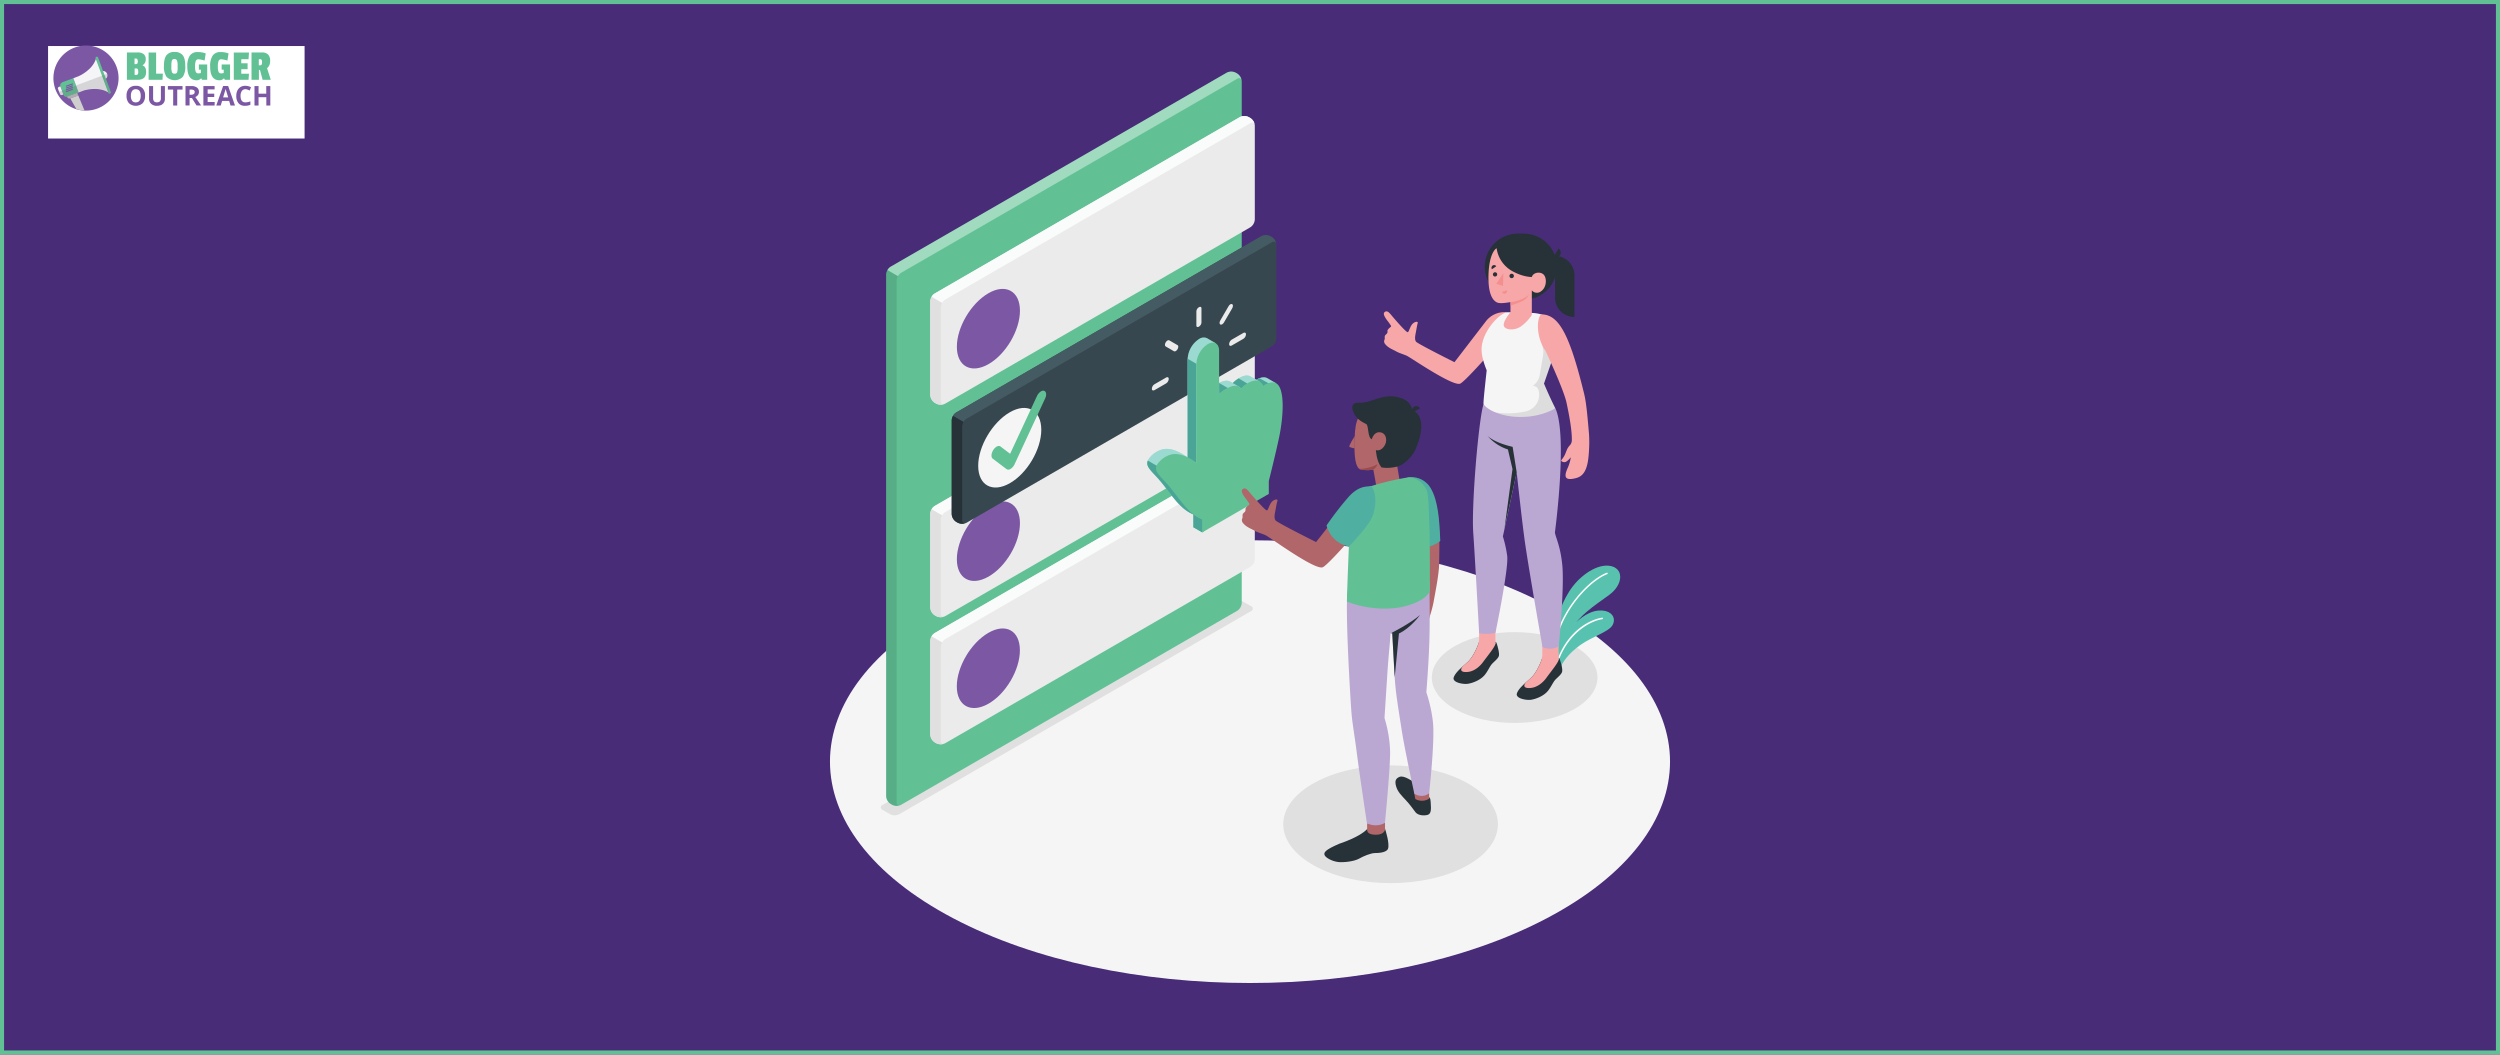 <svg id="Layer_1" data-name="Layer 1" xmlns="http://www.w3.org/2000/svg" xmlns:xlink="http://www.w3.org/1999/xlink" viewBox="0 0 1228 518"><defs><style>.cls-1{fill:#482c78;stroke:#61c195;stroke-miterlimit:10;stroke-width:4px;}.cls-14,.cls-15,.cls-2{fill:#fff;}.cls-2{filter:url(#filter);}.cls-3{fill:#7c57a4;}.cls-13,.cls-4{fill:#61c195;}.cls-5{fill:#f5f5f7;}.cls-6{fill:#aeaeae;}.cls-7{fill:#cfcfce;}.cls-8{opacity:0.21;}.cls-9{fill:#606161;}.cls-10{fill:#f5f5f5;}.cls-11{fill:#e0e0e0;}.cls-12{fill:#58c2b1;}.cls-13,.cls-16{opacity:0.1;}.cls-15{opacity:0.4;}.cls-17{fill:#ebebeb;}.cls-18{fill:#fafbfb;}.cls-19{fill:#37474f;}.cls-20{fill:#455b64;}.cls-21{fill:#263238;}.cls-22{opacity:0.15;}.cls-23{fill:#f7a7a8;}.cls-24{fill:#baa8d2;}.cls-25{fill:#f3908f;}.cls-26{fill:#b16669;}.cls-27{fill:#9a4b4e;}</style><filter id="filter" x="8.47" y="7.39" width="156.24" height="75.84" filterUnits="userSpaceOnUse"><feOffset dx="7" dy="7" input="SourceAlpha"/><feGaussianBlur stdDeviation="5" result="blur"/><feFlood/><feComposite operator="in" in2="blur"/><feComposite in="SourceGraphic"/></filter></defs><rect class="cls-1" width="1228" height="518"/><rect class="cls-2" x="16.61" y="15.61" width="126" height="45.43"/><g id="Layer_2" data-name="Layer 2"><g id="Layer_1-2" data-name="Layer 1-2"><path class="cls-3" d="M58.24,38.33a16,16,0,0,1-16,16h-.74a15.74,15.74,0,0,1-4-.69A16,16,0,1,1,58.24,38.33Z"/><path class="cls-4" d="M70.08,32.17V32a3.09,3.09,0,0,0,1.5-2.78,3.16,3.16,0,0,0-1-2.64,4.75,4.75,0,0,0-3-.82H62.34V39.19h5.28c2.78,0,4.15-1.27,4.15-3.87C71.77,33.63,71.22,32.58,70.08,32.17Zm-4-3.41h.69a.71.71,0,0,1,.68.32,2.17,2.17,0,0,1,.23,1.09,2,2,0,0,1-.18,1,1,1,0,0,1-.69.32h-.73Zm1.6,7.74a1.39,1.39,0,0,1-.87.32h-.68V33.63h.68c.41,0,.73.09.87.37a2.9,2.9,0,0,1,.23,1.27A2.28,2.28,0,0,1,67.67,36.5Z"/><path class="cls-4" d="M79.82,39.19H73V25.8h3.69V36.18H80Z"/><path class="cls-4" d="M89.75,27.12a4.86,4.86,0,0,0-4-1.59,4.72,4.72,0,0,0-4,1.64c-.82,1.09-1.23,2.82-1.23,5.23a9,9,0,0,0,1.23,5.28,5.65,5.65,0,0,0,8.1,0A9.22,9.22,0,0,0,91,32.31Q91,28.69,89.75,27.12ZM87.25,33A7.7,7.7,0,0,1,87,35.54a1.2,1.2,0,0,1-1.23.64,1.25,1.25,0,0,1-1.27-.64,6.87,6.87,0,0,1-.32-2.73v-.5a8.39,8.39,0,0,1,.27-2.64A1.19,1.19,0,0,1,85.65,29a1.28,1.28,0,0,1,1.28.68,7.31,7.31,0,0,1,.32,2.69Z"/><path class="cls-4" d="M100.49,29.76a12.18,12.18,0,0,0-3-.64,1.33,1.33,0,0,0-1.32.82,7.4,7.4,0,0,0-.36,2.64,7.34,7.34,0,0,0,.32,2.64,1.32,1.32,0,0,0,1.36.82,6,6,0,0,0,1.19-.18V34.22h-1V31.67h4.1v7.52H99.22l-.36-.68h-.1c-.22.18-.45.36-.59.45a2.65,2.65,0,0,1-1.68.46Q92,39.42,92,32.59a9.53,9.53,0,0,1,1.18-5.19,4.47,4.47,0,0,1,4-1.82,10,10,0,0,1,3.87.68Z"/><path class="cls-4" d="M111.69,29.76a12.18,12.18,0,0,0-3-.64,1.33,1.33,0,0,0-1.32.82,7.4,7.4,0,0,0-.36,2.64,7.34,7.34,0,0,0,.32,2.64,1.32,1.32,0,0,0,1.36.82,6,6,0,0,0,1.19-.18V34.22h-1V31.67H113v7.52h-2.55l-.36-.68H110c-.22.18-.45.36-.59.45a2.65,2.65,0,0,1-1.68.46q-4.51,0-4.51-6.83a9.53,9.53,0,0,1,1.18-5.19,4.47,4.47,0,0,1,4-1.82,10,10,0,0,1,3.87.68Z"/><path class="cls-4" d="M122.08,39.19h-7.24V25.8h7.46l-.22,3.28h-3.56v2h3.1V34h-3.1v2.23h3.78Z"/><path class="cls-4" d="M131.18,33.49A4.25,4.25,0,0,0,132.32,32a5.11,5.11,0,0,0,.36-2,4.37,4.37,0,0,0-1-3.23,4.2,4.2,0,0,0-3.14-1h-5V39.19h3.64V34.36h.51L129,39.19h4Zm-2.69-1.73a1,1,0,0,1-.81.32h-.55v-3h.59a.82.82,0,0,1,.77.32,2.29,2.29,0,0,1,.23,1.18A2.27,2.27,0,0,1,128.49,31.76Z"/><path class="cls-3" d="M70.08,43.42a4.27,4.27,0,0,0-3.37-1.27,4.46,4.46,0,0,0-3.37,1.27,5.17,5.17,0,0,0-1.18,3.64,5.22,5.22,0,0,0,1.18,3.64,5.08,5.08,0,0,0,6.74,0,5.22,5.22,0,0,0,1.18-3.64A5,5,0,0,0,70.08,43.42Zm-3.37,6.87a2.11,2.11,0,0,1-1.82-.81,4,4,0,0,1-.59-2.42,4.18,4.18,0,0,1,.59-2.41,2.14,2.14,0,0,1,1.82-.82c1.59,0,2.41,1.1,2.41,3.24S68.3,50.29,66.71,50.29Z"/><path class="cls-3" d="M81,42.28v6.19a3.58,3.58,0,0,1-.46,1.87,3,3,0,0,1-1.36,1.23,5.21,5.21,0,0,1-2.1.41,4.07,4.07,0,0,1-2.87-1,3.38,3.38,0,0,1-1-2.59V42.28h2v5.83a2.42,2.42,0,0,0,.45,1.64,1.73,1.73,0,0,0,1.46.5,1.93,1.93,0,0,0,1.45-.5,2.42,2.42,0,0,0,.46-1.64V42.28Z"/><path class="cls-3" d="M87.06,51.84h-2V44h-2.6V42.28h7.2V44h-2.6v7.87Z"/><path class="cls-3" d="M95.94,47.65a3.07,3.07,0,0,0,1.32-1,2.54,2.54,0,0,0,.46-1.51,2.49,2.49,0,0,0-1-2.14,4.51,4.51,0,0,0-2.87-.72H91.12V51.8h2V48.15h1.14l2.27,3.65h2.23Zm-.77-1.45a2.41,2.41,0,0,1-1.41.32h-.64V44h.59a3,3,0,0,1,1.46.27,1,1,0,0,1,.45,1A1.11,1.11,0,0,1,95.17,46.2Z"/><path class="cls-3" d="M105.41,51.84H99.9V42.28h5.51v1.64H102V46h3.23v1.64H102v2.46h3.46Z"/><path class="cls-3" d="M112.06,42.24H109.6l-3.37,9.6h2.19l.68-2.27h3.46l.68,2.27h2.19Zm-2.46,5.6c.68-2.23,1.09-3.6,1.23-4.14,0,.13.09.36.18.64s.46,1.45,1.09,3.5Z"/><path class="cls-3" d="M120.57,43.83a2,2,0,0,0-1.77.86,4.14,4.14,0,0,0-.64,2.42c0,2.14.82,3.18,2.41,3.18a7.47,7.47,0,0,0,2.42-.5v1.69a6.84,6.84,0,0,1-2.64.5,4,4,0,0,1-3.19-1.27,5.44,5.44,0,0,1-1.09-3.64,5.68,5.68,0,0,1,.54-2.6,4.18,4.18,0,0,1,1.55-1.73,4.47,4.47,0,0,1,2.37-.59,6.23,6.23,0,0,1,2.77.68l-.63,1.64a10.57,10.57,0,0,0-1.1-.45A2.26,2.26,0,0,0,120.57,43.83Z"/><path class="cls-3" d="M132.87,51.84h-2.05V47.75H127v4.09h-2V42.28h2V46h3.78V42.29h2v9.56Z"/><path class="cls-4" d="M30.52,40.41l5.5-2,2.55,7-5.5,2.06a1.41,1.41,0,0,1-1.81-.83l0,0-1.59-4.28a1.42,1.42,0,0,1,.84-1.82Z"/><path class="cls-5" d="M52.6,36.23A2.16,2.16,0,1,1,49.82,35h0a2.14,2.14,0,0,1,2.76,1.24Z"/><path class="cls-5" d="M29,42.65l.64-.23,1.5,4-.63.23a.83.83,0,0,1-1.05-.5l-1-2.51A.83.83,0,0,1,29,42.65Z"/><path class="cls-5" d="M38.67,37.41l-2.65,1,2.55,7,2.64-1s7.2-2.28,12.3,1.18l-3.14-8.51-3.15-8.52C45.63,34.45,38.67,37.41,38.67,37.41Z"/><path class="cls-4" d="M47.36,27.89h0c-.32.14-.54.46-.45.69L53.23,45.7a.56.56,0,0,0,.75.24l0,0h0c.32-.13.55-.45.45-.68L48.14,28.12A.62.62,0,0,0,47.36,27.89Z"/><path class="cls-6" d="M34.57,48.3l3.87-1.42-.5-1.32-5,1.87,0,.18A1.26,1.26,0,0,0,34.57,48.3Z"/><path class="cls-7" d="M41.52,54.28a15.73,15.73,0,0,1-4-.68l-3-5.26,3.92-1.46Z"/><g class="cls-8"><path class="cls-9" d="M29.1,45.11l.37,1a.82.82,0,0,0,1,.52l0,0,.5-.19c.05,0,.14,0,.18.1h0a1.44,1.44,0,0,0,1.83.82l5.5-2.06,2.64-.95h0c.1-.05,7-2.1,11.89.91l.18.45a.67.67,0,0,0,.82.23.57.57,0,0,0,.41-.68l-2.46-6.61a.13.13,0,0,1,.05-.13,2.12,2.12,0,0,0,.59-2.09.11.11,0,0,0-.18-.09L29.2,45C29.1,45,29.06,45.06,29.1,45.11Z"/></g><path class="cls-3" d="M34,41.51h0c-.91.32-1.69.64-1.69.64l.18.5,1.69-.6h0c.91-.31,1.68-.63,1.68-.63l-.18-.5Z"/><path class="cls-3" d="M34,42.42h0c-.91.32-1.69.64-1.69.64l.18.5,1.69-.6h0c.91-.31,1.68-.63,1.68-.63l-.18-.5A9.05,9.05,0,0,0,34,42.42Z"/><path class="cls-3" d="M34,43.29h0c-.91.32-1.69.64-1.69.64l.18.5,1.69-.6h0c.91-.31,1.68-.63,1.68-.63l-.18-.5A9.05,9.05,0,0,0,34,43.29Z"/><path class="cls-3" d="M34,44.15h0c-.91.32-1.69.64-1.69.64l.18.5,1.69-.6h0c.91-.31,1.68-.63,1.68-.63l-.18-.5Z"/></g></g><path id="Floor" class="cls-10" d="M468.11,451c80.57,42.47,211.21,42.47,291.78,0s80.57-111.31,0-153.77-211.21-42.47-291.78,0S387.54,408.51,468.11,451Z"/><path id="Shadow" class="cls-11" d="M433.57,397.85l3.74,2.13a4.79,4.79,0,0,0,4.33,0l172.81-99.77a1.31,1.31,0,0,0,0-2.49l-3.72-2.12a4.79,4.79,0,0,0-4.33,0L433.57,395.35A1.32,1.32,0,0,0,433.57,397.85Z"/><path id="Shadow-2" data-name="Shadow" class="cls-11" d="M720.35,425.32c-20.6,11.3-54,11.3-74.58,0s-20.6-29.59,0-40.89,54-11.29,74.58,0S740.94,414,720.35,425.32Z"/><path id="Shadow-3" data-name="Shadow" class="cls-11" d="M772.76,348.58c-15.89,8.71-41.65,8.71-57.54,0s-15.89-22.84,0-31.55,41.65-8.71,57.54,0S788.64,339.87,772.76,348.58Z"/><path class="cls-12" d="M763.88,310.39c-.06-5.11,3.51-15.73,8.73-22.43s13.5-11.65,19.44-9.69c5.54,1.82,5,9.06-1.6,13.93s-16.62,11-19.46,19.34l-6,10.24Z"/><path class="cls-13" d="M763.88,310.39c-.06-5.11,3.51-15.73,8.73-22.43s13.5-11.65,19.44-9.69c5.54,1.82,5,9.06-1.6,13.93s-16.62,11-19.46,19.34l-6,10.24Z"/><path class="cls-14" d="M763.59,317.39a.38.38,0,0,0,.33-.31c3.22-17.48,17.15-31.82,25.56-35.05a.38.38,0,0,0,.21-.49.36.36,0,0,0-.48-.21c-8.57,3.29-22.76,17.87-26,35.62a.37.37,0,0,0,.3.43Z"/><path class="cls-12" d="M766.33,328.52c.78-2.88,4.23-7.66,9.86-11.65,6.22-4.4,14.14-6.49,15.93-9.88,2.15-4.08-1.31-7.86-7.74-7s-17.67,9.81-19.32,23.07Z"/><path class="cls-14" d="M765,325.52a.38.38,0,0,0,.32-.25c5.17-15,16.5-20.38,21.78-21.13a.37.37,0,0,0,.31-.42.37.37,0,0,0-.42-.32c-5.83.83-17.1,6.31-22.37,21.63a.36.36,0,0,0,.23.47A.26.26,0,0,0,765,325.52Z"/><path class="cls-4" d="M438.23,395.33l-.76-.44a4.83,4.83,0,0,1-2.2-3.8V134.83a4.87,4.87,0,0,1,2.2-3.81L602.58,35.7a4.87,4.87,0,0,1,4.4,0l.76.44a4.88,4.88,0,0,1,2.2,3.81V296.2a4.88,4.88,0,0,1-2.2,3.81L442.62,395.33A4.85,4.85,0,0,1,438.23,395.33Z"/><path class="cls-15" d="M609.92,39.6c-.15-1.14-1.07-1.56-2.18-.93L442.62,134a4.65,4.65,0,0,0-1.56,1.64l-5.14-3a4.49,4.49,0,0,1,1.55-1.65L602.58,35.7a4.87,4.87,0,0,1,4.4,0l.76.44A4.93,4.93,0,0,1,609.92,39.6Z"/><path class="cls-16" d="M442.25,395.5a4.89,4.89,0,0,1-4-.17l-.77-.44a4.85,4.85,0,0,1-2.19-3.81V134.83a4.43,4.43,0,0,1,.65-2.16l5.14,3a4.59,4.59,0,0,0-.64,2.16V394.06C440.42,395.32,441.21,395.91,442.25,395.5Z"/><path class="cls-17" d="M459.9,302.65l-.76-.44a4.83,4.83,0,0,1-2.2-3.8V252.35a4.85,4.85,0,0,1,2.2-3.81L609,161.91a4.87,4.87,0,0,1,4.4,0l.76.44a4.88,4.88,0,0,1,2.2,3.81v46.06a4.86,4.86,0,0,1-2.2,3.8L464.29,302.65A4.85,4.85,0,0,1,459.9,302.65Z"/><path class="cls-18" d="M616.37,165.81c-.14-1.14-1.07-1.56-2.17-.93L464.29,251.52a4.65,4.65,0,0,0-1.56,1.64l-5.14-3a4.49,4.49,0,0,1,1.55-1.65L609,161.91a4.87,4.87,0,0,1,4.4,0l.76.44A4.92,4.92,0,0,1,616.37,165.81Z"/><path class="cls-11" d="M463.92,302.83a4.89,4.89,0,0,1-4-.18l-.77-.43a4.88,4.88,0,0,1-2.19-3.81V252.35a4.33,4.33,0,0,1,.65-2.16l5.14,3a4.59,4.59,0,0,0-.64,2.16v46.07C462.09,302.64,462.88,303.23,463.92,302.83Z"/><path class="cls-3" d="M485.49,248.43C494,243.49,501,247.33,501,257s-6.94,21.44-15.5,26.27-15.5,1-15.49-8.58S476.94,253.37,485.49,248.43Z"/><path class="cls-17" d="M459.9,365.07l-.76-.44a4.83,4.83,0,0,1-2.2-3.8V314.77a4.85,4.85,0,0,1,2.2-3.81L609,224.33a4.87,4.87,0,0,1,4.4,0l.76.44a4.86,4.86,0,0,1,2.2,3.81v46.06a4.86,4.86,0,0,1-2.2,3.8L464.29,365.07A4.85,4.85,0,0,1,459.9,365.07Z"/><path class="cls-18" d="M616.37,228.22c-.14-1.14-1.07-1.55-2.17-.92L464.29,313.94a4.65,4.65,0,0,0-1.56,1.64l-5.14-3a4.41,4.41,0,0,1,1.55-1.65L609,224.33a4.87,4.87,0,0,1,4.4,0l.76.44A4.9,4.9,0,0,1,616.37,228.22Z"/><path class="cls-11" d="M463.92,365.24a4.89,4.89,0,0,1-4-.17l-.77-.44a4.85,4.85,0,0,1-2.19-3.81V314.77a4.3,4.3,0,0,1,.65-2.16l5.14,3a4.59,4.59,0,0,0-.64,2.16v46.07C462.09,365.06,462.88,365.65,463.92,365.24Z"/><path class="cls-3" d="M485.49,310.85c8.55-4.94,15.48-1.1,15.48,8.58s-6.94,21.44-15.5,26.27-15.5,1-15.49-8.58S476.94,315.78,485.49,310.85Z"/><path class="cls-17" d="M459.9,198.27l-.76-.44a4.85,4.85,0,0,1-2.2-3.81V148a4.83,4.83,0,0,1,2.2-3.8L609,57.53a4.87,4.87,0,0,1,4.4,0l.76.44a4.86,4.86,0,0,1,2.2,3.8v46.06a4.88,4.88,0,0,1-2.2,3.81L464.29,198.27A4.85,4.85,0,0,1,459.9,198.27Z"/><path class="cls-18" d="M616.37,61.42c-.14-1.14-1.07-1.55-2.17-.92L464.29,147.14a4.54,4.54,0,0,0-1.56,1.63l-5.14-3a4.38,4.38,0,0,1,1.55-1.64L609,57.53a4.87,4.87,0,0,1,4.4,0l.76.44A4.9,4.9,0,0,1,616.37,61.42Z"/><path class="cls-11" d="M463.92,198.44a4.89,4.89,0,0,1-4-.17l-.77-.44a4.85,4.85,0,0,1-2.19-3.81V148a4.33,4.33,0,0,1,.65-2.17l5.14,3a4.63,4.63,0,0,0-.64,2.17V197C462.09,198.26,462.88,198.84,463.92,198.44Z"/><path class="cls-3" d="M485.49,144.05C494,139.11,501,143,501,152.62s-6.94,21.44-15.5,26.28-15.5,1-15.49-8.58S476.94,149,485.49,144.05Z"/><path class="cls-19" d="M470.43,256.75l-.76-.44a4.88,4.88,0,0,1-2.2-3.81V206.44a4.89,4.89,0,0,1,2.2-3.81L619.58,116a4.87,4.87,0,0,1,4.4,0l.75.43a4.87,4.87,0,0,1,2.2,3.81v46.06a4.85,4.85,0,0,1-2.2,3.81l-149.9,86.63A4.87,4.87,0,0,1,470.43,256.75Z"/><path class="cls-20" d="M626.91,119.9c-.15-1.14-1.07-1.56-2.17-.92L474.82,205.62a4.43,4.43,0,0,0-1.55,1.63l-5.15-3a4.51,4.51,0,0,1,1.56-1.65L619.58,116a4.87,4.87,0,0,1,4.4,0l.76.43A5,5,0,0,1,626.91,119.9Z"/><path class="cls-21" d="M474.45,256.92a4.87,4.87,0,0,1-4-.17l-.77-.44a4.87,4.87,0,0,1-2.19-3.81V206.44a4.42,4.42,0,0,1,.64-2.16l5.15,3a4.61,4.61,0,0,0-.65,2.16v46.07C472.62,256.74,473.42,257.32,474.45,256.92Z"/><path class="cls-10" d="M496,202.52c8.55-4.93,15.48-1.09,15.48,8.58s-6.94,21.44-15.49,26.28-15.5,1-15.5-8.58S487.47,207.46,496,202.52Z"/><path class="cls-4" d="M496.33,230.35a1.68,1.68,0,0,1-1.9.09l-6.8-5.14c-.91-.69-.79-2.58.26-4.24s2.63-2.44,3.54-1.75l4.74,3.59,13.16-28.29c.82-1.77,2.39-3,3.51-2.65s1.36,2,.54,3.74l-15,32.3a5.48,5.48,0,0,1-1.92,2.29Z"/><path class="cls-12" d="M626.9,188.3l-4.35-2.51h0c-1.89-1.08-4.2,0-5.42.74L614.41,185h0c-3.29-2-7.86,2.17-8.89,3.16l-1.17-.67h0c-3.49-2.1-9.83,3.53-9.83,3.53V170l2.75-1.33-4.38-2.54h0l0,0h0a3.94,3.94,0,0,0-3.91.41h0a12.34,12.34,0,0,0-5.58,9.66v48.57c-4-3-8.27-4.8-12-4.13a12,12,0,0,0-7.26,5c-1.85,3.26,1.2,5.3,5.12,9.78s7.31,9.8,10.85,13.1a19.28,19.28,0,0,0,6.11,4.16V259l4.31,2.49L619,240.12v-6.33s4.07-16.22,5.37-23c1.25-6.52,2.4-16.93.25-22.33l2.33-.16Z"/><path class="cls-15" d="M626.9,188.3l-4.35-2.51h0c-1.89-1.08-4.2,0-5.42.74L614.41,185h0c-3.29-2-7.86,2.17-8.89,3.16l-1.17-.67h0c-3.49-2.1-9.83,3.53-9.83,3.53V170l2.75-1.33-4.38-2.54h0l0,0h0a3.94,3.94,0,0,0-3.91.41h0a12.34,12.34,0,0,0-5.58,9.66v48.57c-4-3-8.27-4.8-12-4.13a12,12,0,0,0-7.26,5c-1.85,3.26,1.2,5.3,5.12,9.78s7.31,9.8,10.85,13.1a19.28,19.28,0,0,0,6.11,4.16V259l4.31,2.49L619,240.12v-6.33s4.07-16.22,5.37-23c1.25-6.52,2.4-16.93.25-22.33l2.33-.16Z"/><path class="cls-12" d="M594.78,244.12l-21.54-12.43-9.43-5.45c-1.2,2.94,1.71,5,5.4,9.21,3.89,4.45,7.31,9.8,10.85,13.1a19.28,19.28,0,0,0,6.11,4.16V259l4.31,2.49,6.29-4.73C596,251.42,594.78,244.12,594.78,244.12Z"/><polygon class="cls-12" points="587.67 178.71 583.36 176.22 583.36 227.17 587.67 227.28 587.67 178.71"/><path class="cls-12" d="M621.45,191.57l3.34-2.46c-.07-.22-.14-.44-.22-.65l1.21-.08-2.67-.12-4.48-2.47a10.45,10.45,0,0,0-1.5.75l1.39.81Z"/><path class="cls-12" d="M609.62,190.84l3.14-2.38-4.33-2.62a19,19,0,0,0-2.91,2.3l3,1.74Z"/><polygon class="cls-12" points="603.08 190.61 598.81 188.11 598.83 188.07 598.83 193.48 603.81 191.66 603.08 190.61"/><g class="cls-22"><path d="M594.78,244.12l-21.54-12.43-9.43-5.45c-1.2,2.94,1.71,5,5.4,9.21,3.89,4.45,7.31,9.8,10.85,13.1a19.28,19.28,0,0,0,6.11,4.16V259l4.31,2.49,6.29-4.73C596,251.42,594.78,244.12,594.78,244.12Z"/><polygon points="587.67 178.71 583.36 176.22 583.36 227.17 587.67 227.28 587.67 178.71"/><path d="M621.45,191.57l3.34-2.46c-.07-.22-.14-.44-.22-.65l1.21-.08-2.67-.12-4.48-2.47a10.45,10.45,0,0,0-1.5.75l1.39.81Z"/><path d="M609.62,190.84l3.14-2.38-4.33-2.62a19,19,0,0,0-2.91,2.3l3,1.74Z"/><polygon points="603.08 190.61 598.81 188.11 598.83 188.07 598.83 193.48 603.81 191.66 603.08 190.61"/></g><path class="cls-4" d="M590.48,261.53V255.2a19.15,19.15,0,0,1-6.11-4.16c-3.54-3.3-7-8.66-10.85-13.1s-7-6.53-5.12-9.78a12,12,0,0,1,7.26-5c3.74-.67,8,1.16,12,4.13V178.71a12.33,12.33,0,0,1,5.58-9.66h0c3.08-1.78,5.58-.34,5.58,3.22v21.21s7.68-6.82,10.79-2.64c0,0,7.55-7.91,11-1.23,0,0,5.55-4.47,8,.72s1.3,16.17,0,22.95-5.37,23-5.37,23v6.33Z"/><path class="cls-4" d="M598.83,202.59s.7-9.68,4.25-12l-.12,0a23.15,23.15,0,0,0-4.13,2.83v-.18a.21.21,0,0,0,0,.18Z"/><path class="cls-4" d="M609.62,190.84v8.86s1-9.11,3-11.31A18.67,18.67,0,0,0,609.62,190.84Z"/><path class="cls-4" d="M620.58,189.61h0v8.89s.54-8.95,2.47-10.27A10.17,10.17,0,0,0,620.58,189.61Z"/><path class="cls-17" d="M588.91,160.44h0c-.69.4-1.25.17-1.25-.53v-7a2.61,2.61,0,0,1,1.25-2h0c.69-.4,1.25-.16,1.25.53v7A2.59,2.59,0,0,1,588.91,160.44Z"/><path class="cls-17" d="M578.41,171.53h0c-.49.84-1.28,1.3-1.77,1l-4.06-2.35c-.49-.28-.49-1.2,0-2h0c.49-.85,1.28-1.31,1.77-1l4.06,2.35C578.9,169.76,578.9,170.68,578.41,171.53Z"/><path class="cls-17" d="M574.07,186.06v.2a2.81,2.81,0,0,1-1.35,2.12l-5.56,3.21c-.75.43-1.35.18-1.35-.57v-.2a2.78,2.78,0,0,1,1.35-2.12l5.56-3.21C573.46,185.06,574.07,185.31,574.07,186.06Z"/><path class="cls-17" d="M603.76,169.12v-.2a2.8,2.8,0,0,1,1.34-2.13l5.57-3.21c.74-.43,1.34-.17,1.34.57v.2a2.79,2.79,0,0,1-1.34,2.12l-5.57,3.21C604.36,170.11,603.76,169.86,603.76,169.12Z"/><path class="cls-17" d="M599.41,159.4h0c-.49-.28-.49-1.19,0-2l4.06-7c.49-.85,1.29-1.31,1.78-1h0c.49.29.49,1.2,0,2.05l-4.07,7C600.69,159.23,599.9,159.69,599.41,159.4Z"/><path class="cls-21" d="M757.6,324.22v-1.14c-.45,1.33-2.53,7.08-5.69,10-2.51,2.29-5.93,4.93-6.8,7.48s4.76,3.55,7.11,3.14c2.72-.49,6.25-2,8.16-4.39,1.35-1.66,2.21-3.62,3.18-4.93s3.18-2.75,3.7-4.26c.29-.83,0-2.65-.46-4.18s-.76-2.95-1.24-2.82c0,.17,0,.87,0,.87a6.32,6.32,0,0,1-4,1.34C760.41,325.34,757.59,325.1,757.6,324.22Z"/><path class="cls-23" d="M749.64,335.05c.78-.69,1.56-1.37,2.27-2,2.21-2,3.89-5.42,4.85-7.75a10.77,10.77,0,0,0,.84-4.19v-4.53h8v7.38h0v.2l0,0c-.39,1.65-4,6-6.11,8.92-1.39,1.92-4,4.36-7.19,4.79S747.69,337.32,749.64,335.05Z"/><path class="cls-21" d="M726.56,316.37v-1.14c-.45,1.34-2.53,7.09-5.69,10-2.51,2.29-5.93,4.94-6.8,7.49s4.76,3.55,7.11,3.13c2.72-.48,6.25-2,8.17-4.38,1.35-1.66,2.2-3.63,3.17-4.93s3.18-2.76,3.7-4.27c.29-.83-.05-2.64-.45-4.17s-.77-3-1.25-2.83v.87a6.31,6.31,0,0,1-4,1.35C729.38,317.49,726.55,317.26,726.56,316.37Z"/><path class="cls-23" d="M718.6,327.21c.78-.7,1.56-1.37,2.27-2,2.21-2,3.89-5.43,4.86-7.76a10.86,10.86,0,0,0,.83-4.18v-4.54h8v7.38h0v.2l0,0c-.39,1.66-4,6.05-6.11,8.92-1.39,1.92-4,4.37-7.19,4.79C718.19,330.42,716.66,329.48,718.6,327.21Z"/><path class="cls-24" d="M764,200.55c6.17,13.47-.22,60.94-.22,60.94.19,2.18,2.69,6.49,3.62,16.11,1.1,11.37-1.73,39.92-1.73,39.92a8.6,8.6,0,0,1-8,.32s-7.59-43-9-54.3C747.34,253.67,745,232,745,232l-6.79,31.5a59,59,0,0,1,2.15,9.74c.64,6.65-5.8,37.61-5.8,37.61s-2.75,1-8,.24c0,0-2.28-41.09-2.88-49.1-1-13.45,2.57-55.43,5-63.39Z"/><path class="cls-21" d="M745,232l-2-12.52s-8.47-1.75-12.31-5.37a21.88,21.88,0,0,0,10,6.66l2.25,9.64L739,259.56Z"/><path class="cls-23" d="M739.92,153.37a11.41,11.41,0,0,0-10.12,4.54l-15.37,20s-18-9-18.85-10.06-.39-3.22-.15-4.4.65-3.83.91-4.57c.47-1.29-1.45-.94-2.57.27s-1.63,3.57-2.19,4-4.84-4.51-6.91-6.88-3-4-4.44-3.05c-1,.7-.36,2.11,1.13,4.14a25.44,25.44,0,0,1,1.92,2.7c.18.36-.37.65-.59.85-.4.36-1.11,1-1.17,1.51a4.69,4.69,0,0,1,0,.92c-.19.68-1,1-1.27,1.66-.17.47,0,1-.08,1.51-.06.32-.24.61-.29.94a2.22,2.22,0,0,0,.66,1.74c1.46,1.74,3.45,2.4,5.36,3.46,1.59.88,3.23,1.26,5.06,2.07s23.05,15.53,26.4,13.67,20.7-22,20.7-22C743,158.08,739.92,153.37,739.92,153.37Z"/><path class="cls-10" d="M753.09,153.74h0c7.91.55,8.46,4.37,10.44,8.54a13.54,13.54,0,0,1,.38,10.2l-5.51,15.94s2.58,6.24,5.57,12.13c-13.83,7.72-31.1,3.66-35.26-2-.17-1.2.9-10.54,1.55-16.64-2.43-6.11-3.07-10-2-14,1.91-7.5,9.32-14.8,12.59-14.54Z"/><path class="cls-21" d="M745.49,147.19h3.07A16.17,16.17,0,0,0,764.72,131h0a16.25,16.25,0,0,0-16.25-16.25h-2.89A16.26,16.26,0,0,0,729.32,131h0A16.17,16.17,0,0,0,745.49,147.19Z"/><path class="cls-21" d="M773.38,155.71h0a9.55,9.55,0,0,1-9.55-9.55V125.7h0a9.56,9.56,0,0,1,9.55,9.56Z"/><path class="cls-21" d="M765.58,122.08l-2.4,3.84a2.2,2.2,0,0,0,3.12-.63A2.38,2.38,0,0,0,765.58,122.08Z"/><path class="cls-23" d="M735.14,121.93c-1.87,1.1-4.18,5.8-4,15.66.2,8.36,2.91,10.42,4.27,11s4,.23,6.53-.2v5s-3.53,4.09-3.3,6.39,5.08,2.84,8.38.6a21.32,21.32,0,0,0,5.41-5.67V142.63a3.2,3.2,0,0,0,4.54.43c2.81-1.87,2.92-6.5,1.28-8.16s-5.16-1.13-5.82,1.16c0,0-4.06.15-9.48-2.82A15.23,15.23,0,0,1,735.14,121.93Z"/><path class="cls-21" d="M741.45,135.49a1.06,1.06,0,0,0,1,1.14,1.09,1.09,0,1,0-1-1.14Z"/><path class="cls-25" d="M740.23,142.58l-2.44.77a1.26,1.26,0,0,0,1.59.88A1.35,1.35,0,0,0,740.23,142.58Z"/><path class="cls-21" d="M732.83,132.27l2.13-1.48a1.25,1.25,0,0,0-1.77-.36A1.38,1.38,0,0,0,732.83,132.27Z"/><path class="cls-21" d="M733.32,134.73a1.05,1.05,0,1,0,1.11-1A1.09,1.09,0,0,0,733.32,134.73Z"/><polygon class="cls-25" points="738.46 134.13 738.29 140.46 734.96 139.43 738.46 134.13"/><path class="cls-25" d="M742,148.41c2.68-.35,8.21-1.94,9.07-4.12a5.63,5.63,0,0,1-1.93,2.79c-1.66,1.41-7.14,3-7.14,3Z"/><path class="cls-16" d="M749.55,202.05a8.35,8.35,0,0,0,6.23-10.19,4.38,4.38,0,0,0-.14-.43,2.72,2.72,0,0,0-2.8-1.86h0a8.07,8.07,0,0,0,3.45-5.15l1.69-10a11.74,11.74,0,0,0-.43-4.85l5.56-6.43,1,.71a13.89,13.89,0,0,1-.22,8.62l-5.51,15.94s2.58,6.24,5.57,12.13a35.75,35.75,0,0,1-29.55,2A40.43,40.43,0,0,0,749.55,202.05Z"/><path class="cls-23" d="M778.13,193.43c-7.18-29.35-12.49-39.14-21.22-39-2.54,3-1.84,12.24,2.19,17.82,0,0,9,18.93,10.4,25.66,1.26,5.91,2.68,13.35,2.59,18.43a3.65,3.65,0,0,1-1,2.42c-1.64,1.78-1.65,3.21-2.71,5.17-.83,1.54-1.74,2.12-1.48,2.46a2,2,0,0,0,2.69.2,10,10,0,0,0,2-2,20.39,20.39,0,0,1-1.62,5.45c-1.84,4.15-1.39,6.27,4.22,4.79,3.51-.93,5.72-3.85,6.24-12.3a65.1,65.1,0,0,0,.09-9.34C779.82,205.19,779.28,198.15,778.13,193.43Z"/><path class="cls-26" d="M706.89,277.34c.77-28.57-1.52-35.41-9.13-40.64l-3,16.55s3.47,19.5,3.1,26c-.33,5.71-.88,12.85-2.23,17.46a3.5,3.5,0,0,1-1.52,2c-1.93,1.21-2.71,2.45-4.17,4-1.14,1.2-2.12,1.49-2,1.87a1.89,1.89,0,0,0,2.41.86,13.9,13.9,0,0,0,2.75-1.49,17.3,17.3,0,0,1-2.82,4.83c-2.71,3.33-2.83,5.38,2.65,5.43,3.44,0,6.18-2.09,8.76-9.66a60.72,60.72,0,0,0,2.42-8.51C705.5,288.49,706.76,281.94,706.89,277.34Z"/><path class="cls-12" d="M691.36,234.53a11,11,0,0,1,11.75,5.93c3.19,5.7,4,15.51,4.34,25.26,0,0-6.34,5.29-13.93,2.69Z"/><path class="cls-16" d="M691.36,234.53a11,11,0,0,1,11.75,5.93c3.19,5.7,4,15.51,4.34,25.26,0,0-6.34,5.29-13.93,2.69Z"/><path class="cls-21" d="M702,391.64c.58.22.72,1.32.81,3.5.07,1.65.42,4.54-1.51,5.11s-4.77.28-6-1.27c-1.55-2-2.6-3.66-4.81-6-1.91-2.06-4-4-4.76-6.86-.7-2.61-.11-3.74,1.66-4.5,2.45-1,6.29,2.37,8.21,2.9C697.28,385,701.47,391.42,702,391.64Z"/><path class="cls-26" d="M702,389.62v2.68a6.56,6.56,0,0,1-6.77.18c-.12-.26-.7-3.83-.7-3.83Z"/><path class="cls-21" d="M680.33,407.09s.77,2.33,1.19,4.37c.33,1.62.8,4.33.23,5.55s-2.78,2-6.21,2c-2.22,0-5.69,1.49-8.06,2.81s-7.54,1.91-10.13,1.61c-3.06-.36-6.22-2.13-6.71-3.4s.16-2.57,7.35-5.64c.07,0,10-3.26,13.49-7.1Z"/><path class="cls-26" d="M680.33,404.19v3.13c0,1.13-1.33,2.83-4.8,2.7-2.44-.08-4.15-.74-4-2.75v-2.9Z"/><path class="cls-24" d="M703.79,354.05a72.8,72.8,0,0,0-3.17-14s1-12,1.42-23.46c.49-12.34,0-27.84.2-30.92,0,0-39.8-8-40.51,6.2s1.57,50.56,2,56.82,1.56,11.81,2.85,22,4.86,33.68,4.86,33.68a9.38,9.38,0,0,0,8.85-.18s2.81-28.51,2.51-35.74a61.8,61.8,0,0,0-2.74-15.77l1.42-22c.67-10.22,1.37-15.14,1.53-19.58l.86-.43s.87,17.64,1.34,23.91,1.47,12.27,3.28,23.9c1.57,10.1,6.25,31.45,6.25,31.45,4.55,2.46,7.26-.32,7.26-.32S705,362.81,703.79,354.05Z"/><path class="cls-21" d="M683.05,311.11s9.65-4.76,14.49-9.05c0,0-4.49,6.32-10.38,9.12,0,0-2.1,21.92-2.08,21.48l-1.21-21.59Z"/><polygon class="cls-26" points="674.46 230.01 676.81 242.97 688.52 242.12 686.06 227.42 674.46 230.01"/><path class="cls-4" d="M700.89,241.17c-1.16-3.52-5.63-7.36-10.11-6.53a132.79,132.79,0,0,0-19.59,4.89c-4.1,1.47-7.83,5-8.17,18.48,0,0-1.38,31.42-1.4,37.49,10.29,4.07,21,3.95,26.9,2.66,12.31-2.69,13.8-7.8,13.8-7.8s.15-22.59-.21-32.35C701.79,249.72,701.68,243.59,700.89,241.17Z"/><path class="cls-26" d="M665.42,214.24s-3,4.74-2.61,5.19,2.63.81,2.63.81Z"/><path class="cls-26" d="M673.67,201.15c-6.19,1.45-7.93,4.22-8.29,14.12-.38,10.34.74,13.56,2.13,14.92.94.92,6,1,8.58.21,3.2-1,10.4-3.7,13.69-9,3.86-6.2,4.72-14.5.36-17.81C684,199,676.19,200.55,673.67,201.15Z"/><path class="cls-27" d="M674.59,230.72c2.1-1.69,1.91-2.78,1.91-2.78-1.51,1.41-7.08,2.61-9,2.25C668.29,231,671.91,231.12,674.59,230.72Z"/><path class="cls-21" d="M665.44,203.72c1.82,3.11,5.77,4.6,5.77,4.6,1.18,1.35.53,6.63,2.62,7.46,0,0,.9-3.84,4.12-3.43s3.78,4.53,1.8,7.08-3.91,1.64-3.91,1.64.22,5.45,2.71,8.49c0,0,2.77.83,7.81-.37,3.09-.73,7.4-4.72,9.16-8.87,3.71-8.8,3.81-16.64-1.8-18.86-.69-4-3.89-5.73-7.51-6.48-7.8-1.6-12.82,3.26-18.82,2.84C664,197.58,663.32,200.07,665.44,203.72Z"/><path class="cls-21" d="M693.84,202.8l3.68-2.28a2.16,2.16,0,0,0-3.68,2.28Z"/><path class="cls-26" d="M671.51,239.48s-5.82,1.08-8.87,5.68-16.19,21.1-16.19,21.1-18.92-9.47-19.86-10.6-.4-3.39-.15-4.64.68-4,1-4.8c.49-1.37-1.53-1-2.71.27s-1.72,3.76-2.31,4.19-5.09-4.75-7.28-7.25-3.21-4.25-4.67-3.22c-1.06.75-.38,2.23,1.19,4.37a27.62,27.62,0,0,1,2,2.84c.19.38-.39.69-.62.89-.42.38-1.18,1-1.23,1.6a5.27,5.27,0,0,1-.06,1c-.2.71-1.09,1-1.33,1.74-.18.51,0,1.07-.09,1.6-.06.34-.25.64-.31,1a2.35,2.35,0,0,0,.7,1.84c1.54,1.83,3.63,2.53,5.65,3.64,1.67.93,3.4,1.33,5.32,2.19s24.61,17.62,28.15,15.67,21.69-23.15,21.69-23.15A14.68,14.68,0,0,0,671.51,239.48Z"/><path class="cls-12" d="M673.53,238.8c-2.5.28-6-.18-10.91,5.08a154.22,154.22,0,0,0-11,14.2,13.89,13.89,0,0,0,11,10.33s8.59-8.79,11-13.64S676.48,242.06,673.53,238.8Z"/><path class="cls-16" d="M673.53,238.8c-2.5.28-6-.18-10.91,5.08a154.22,154.22,0,0,0-11,14.2,13.89,13.89,0,0,0,11,10.33s8.59-8.79,11-13.64S676.48,242.06,673.53,238.8Z"/></svg>
